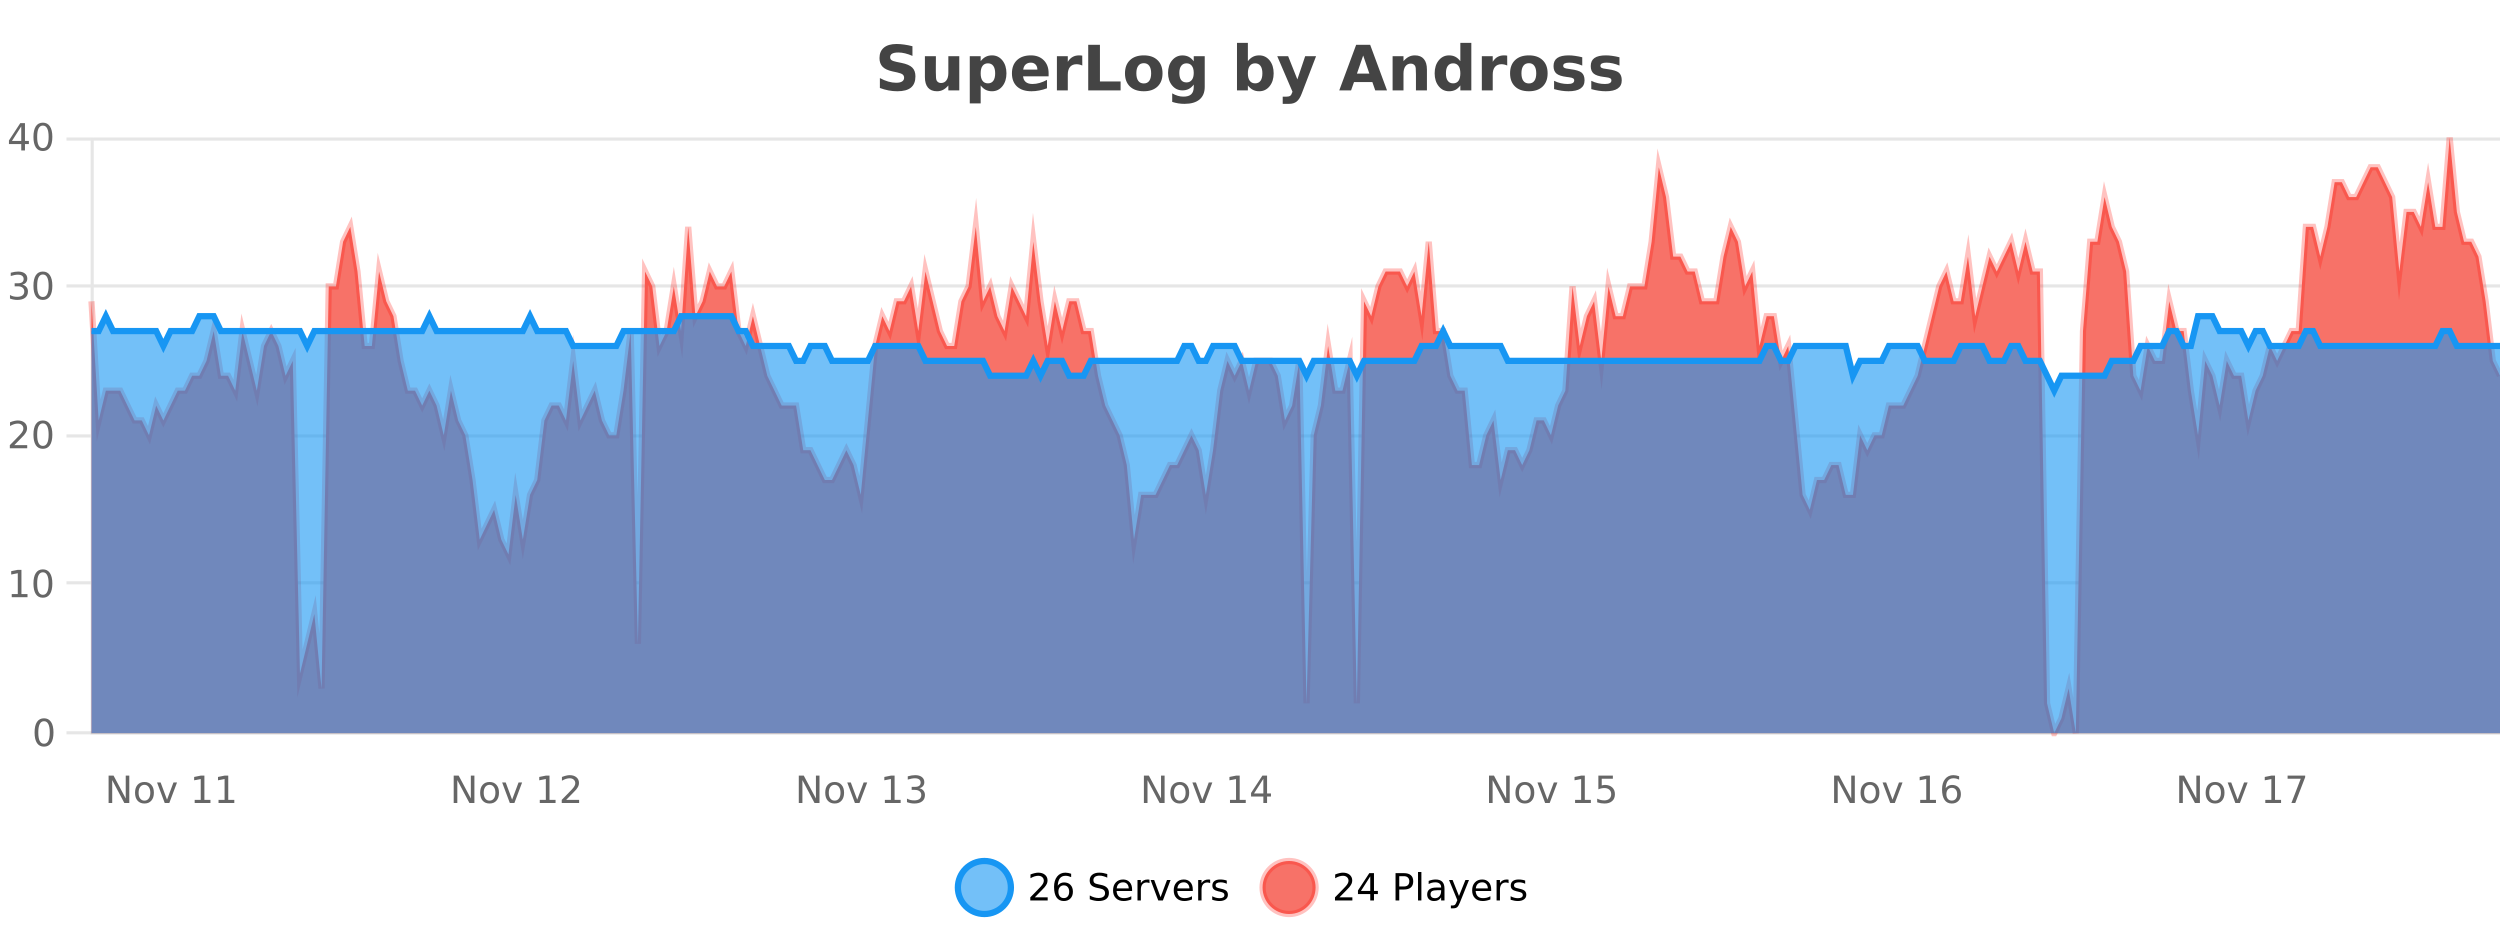 <?xml version="1.0" encoding="UTF-8"?>
<svg xmlns="http://www.w3.org/2000/svg" xmlns:xlink="http://www.w3.org/1999/xlink" width="800pt" height="300pt" viewBox="0 0 800 300" version="1.1">
<defs>
<clipPath id="clip1">
  <path d="M 278 263 L 352 263 L 352 300 L 278 300 Z M 278 263 "/>
</clipPath>
<clipPath id="clip2">
  <path d="M 375 263 L 450 263 L 450 300 L 375 300 Z M 375 263 "/>
</clipPath>
<clipPath id="clip3">
  <path d="M 29.27 44 L 800 44 L 800 234.602 L 29.27 234.602 Z M 29.27 44 "/>
</clipPath>
<clipPath id="clip4">
  <path d="M 28.27 43 L 800 43 L 800 235.602 L 28.27 235.602 Z M 28.27 43 "/>
</clipPath>
<clipPath id="clip5">
  <path d="M 29.27 101 L 800 101 L 800 234.602 L 29.27 234.602 Z M 29.27 101 "/>
</clipPath>
<clipPath id="clip6">
  <path d="M 28.27 72 L 800 72 L 800 154 L 28.27 154 Z M 28.27 72 "/>
</clipPath>
</defs>
<g id="surface2657571">
<rect x="0" y="0" width="800" height="300" style="fill:rgb(100%,100%,100%);fill-opacity:1;stroke:none;"/>
<path style="fill:none;stroke-width:1;stroke-linecap:butt;stroke-linejoin:miter;stroke:rgb(0%,0%,0%);stroke-opacity:0.098;stroke-miterlimit:10;" d="M 30 234.5 L 800 234.5 "/>
<path style="fill:none;stroke-width:1;stroke-linecap:butt;stroke-linejoin:miter;stroke:rgb(0%,0%,0%);stroke-opacity:0.098;stroke-miterlimit:10;" d="M 21.27 234.5 L 29 234.5 "/>
<path style="fill:none;stroke-width:1;stroke-linecap:butt;stroke-linejoin:miter;stroke:rgb(0%,0%,0%);stroke-opacity:0.098;stroke-miterlimit:10;" d="M 30 186.5 L 800 186.5 "/>
<path style="fill:none;stroke-width:1;stroke-linecap:butt;stroke-linejoin:miter;stroke:rgb(0%,0%,0%);stroke-opacity:0.098;stroke-miterlimit:10;" d="M 21.27 186.5 L 29 186.5 "/>
<path style="fill:none;stroke-width:1;stroke-linecap:butt;stroke-linejoin:miter;stroke:rgb(0%,0%,0%);stroke-opacity:0.098;stroke-miterlimit:10;" d="M 30 139.5 L 800 139.5 "/>
<path style="fill:none;stroke-width:1;stroke-linecap:butt;stroke-linejoin:miter;stroke:rgb(0%,0%,0%);stroke-opacity:0.098;stroke-miterlimit:10;" d="M 21.27 139.5 L 29 139.5 "/>
<path style="fill:none;stroke-width:1;stroke-linecap:butt;stroke-linejoin:miter;stroke:rgb(0%,0%,0%);stroke-opacity:0.098;stroke-miterlimit:10;" d="M 30 91.5 L 800 91.5 "/>
<path style="fill:none;stroke-width:1;stroke-linecap:butt;stroke-linejoin:miter;stroke:rgb(0%,0%,0%);stroke-opacity:0.098;stroke-miterlimit:10;" d="M 21.27 91.5 L 29 91.5 "/>
<path style="fill:none;stroke-width:1;stroke-linecap:butt;stroke-linejoin:miter;stroke:rgb(0%,0%,0%);stroke-opacity:0.098;stroke-miterlimit:10;" d="M 30 44.5 L 800 44.5 "/>
<path style="fill:none;stroke-width:1;stroke-linecap:butt;stroke-linejoin:miter;stroke:rgb(0%,0%,0%);stroke-opacity:0.098;stroke-miterlimit:10;" d="M 21.27 44.5 L 29 44.5 "/>
<path style=" stroke:none;fill-rule:nonzero;fill:rgb(9.02%,58.824%,95.294%);fill-opacity:0.6;" d="M 323.488 284 C 323.488 288.688 319.688 292.484 315.004 292.484 C 310.316 292.484 306.52 288.688 306.52 284 C 306.52 279.312 310.316 275.516 315.004 275.516 C 319.688 275.516 323.488 279.312 323.488 284 Z M 323.488 284 "/>
<g clip-path="url(#clip1)" clip-rule="nonzero">
<path style="fill:none;stroke-width:2;stroke-linecap:butt;stroke-linejoin:miter;stroke:rgb(9.02%,58.824%,95.294%);stroke-opacity:1;stroke-miterlimit:10;" d="M 323.488 284 C 323.488 288.688 319.688 292.484 315.004 292.484 C 310.316 292.484 306.52 288.688 306.52 284 C 306.52 279.312 310.316 275.516 315.004 275.516 C 319.688 275.516 323.488 279.312 323.488 284 Z M 323.488 284 "/>
</g>
<path style=" stroke:none;fill-rule:nonzero;fill:rgb(0%,0%,0%);fill-opacity:1;" d="M 331.117 287.156 L 335.258 287.156 L 335.258 288.156 L 329.695 288.156 L 329.695 287.156 C 330.141 286.699 330.75 286.078 331.523 285.297 C 332.305 284.508 332.793 283.996 332.992 283.766 C 333.375 283.352 333.641 282.996 333.789 282.703 C 333.945 282.402 334.023 282.109 334.023 281.828 C 334.023 281.359 333.855 280.98 333.523 280.688 C 333.199 280.398 332.777 280.25 332.258 280.25 C 331.883 280.25 331.484 280.312 331.07 280.438 C 330.664 280.562 330.227 280.762 329.758 281.031 L 329.758 279.828 C 330.234 279.641 330.68 279.5 331.086 279.406 C 331.5 279.305 331.883 279.25 332.227 279.25 C 333.133 279.25 333.855 279.48 334.398 279.938 C 334.938 280.387 335.211 280.992 335.211 281.75 C 335.211 282.105 335.141 282.445 335.008 282.766 C 334.871 283.09 334.625 283.469 334.273 283.906 C 334.168 284.023 333.855 284.352 333.336 284.891 C 332.812 285.434 332.074 286.188 331.117 287.156 Z M 340.422 283.312 C 339.891 283.312 339.469 283.496 339.156 283.859 C 338.844 284.227 338.688 284.719 338.688 285.344 C 338.688 285.98 338.844 286.48 339.156 286.844 C 339.469 287.211 339.891 287.391 340.422 287.391 C 340.953 287.391 341.367 287.211 341.672 286.844 C 341.984 286.48 342.141 285.98 342.141 285.344 C 342.141 284.719 341.984 284.227 341.672 283.859 C 341.367 283.496 340.953 283.312 340.422 283.312 Z M 342.766 279.594 L 342.766 280.672 C 342.461 280.539 342.16 280.434 341.859 280.359 C 341.555 280.289 341.258 280.25 340.969 280.25 C 340.188 280.25 339.586 280.516 339.172 281.047 C 338.766 281.57 338.531 282.359 338.469 283.422 C 338.695 283.09 338.984 282.836 339.328 282.656 C 339.68 282.469 340.066 282.375 340.484 282.375 C 341.359 282.375 342.051 282.641 342.562 283.172 C 343.07 283.703 343.328 284.43 343.328 285.344 C 343.328 286.25 343.062 286.977 342.531 287.516 C 342 288.059 341.297 288.328 340.422 288.328 C 339.398 288.328 338.625 287.945 338.094 287.172 C 337.562 286.391 337.297 285.266 337.297 283.797 C 337.297 282.414 337.625 281.309 338.281 280.484 C 338.938 279.664 339.816 279.25 340.922 279.25 C 341.211 279.25 341.508 279.281 341.812 279.344 C 342.113 279.398 342.43 279.48 342.766 279.594 Z M 354.324 279.688 L 354.324 280.844 C 353.875 280.637 353.449 280.48 353.043 280.375 C 352.645 280.262 352.266 280.203 351.902 280.203 C 351.254 280.203 350.754 280.328 350.402 280.578 C 350.059 280.828 349.887 281.188 349.887 281.656 C 349.887 282.043 350 282.336 350.23 282.531 C 350.457 282.73 350.902 282.887 351.559 283 L 352.262 283.156 C 353.145 283.324 353.797 283.621 354.215 284.047 C 354.641 284.465 354.855 285.027 354.855 285.734 C 354.855 286.59 354.566 287.234 353.996 287.672 C 353.434 288.109 352.598 288.328 351.496 288.328 C 351.09 288.328 350.652 288.281 350.184 288.188 C 349.715 288.094 349.23 287.953 348.73 287.766 L 348.73 286.547 C 349.207 286.82 349.676 287.023 350.137 287.156 C 350.605 287.293 351.059 287.359 351.496 287.359 C 352.172 287.359 352.691 287.23 353.059 286.969 C 353.434 286.699 353.621 286.32 353.621 285.828 C 353.621 285.402 353.484 285.07 353.215 284.828 C 352.953 284.578 352.52 284.398 351.918 284.281 L 351.199 284.141 C 350.312 283.965 349.672 283.688 349.277 283.312 C 348.891 282.938 348.699 282.418 348.699 281.75 C 348.699 280.969 348.969 280.359 349.512 279.922 C 350.051 279.477 350.801 279.25 351.762 279.25 C 352.176 279.25 352.594 279.289 353.012 279.359 C 353.438 279.434 353.875 279.543 354.324 279.688 Z M 362.27 284.609 L 362.27 285.125 L 357.301 285.125 C 357.352 285.875 357.574 286.445 357.973 286.828 C 358.379 287.215 358.934 287.406 359.645 287.406 C 360.059 287.406 360.461 287.359 360.848 287.266 C 361.242 287.164 361.633 287.008 362.02 286.797 L 362.02 287.828 C 361.621 287.984 361.223 288.105 360.816 288.188 C 360.41 288.281 359.996 288.328 359.582 288.328 C 358.539 288.328 357.711 288.027 357.098 287.422 C 356.48 286.809 356.176 285.98 356.176 284.938 C 356.176 283.867 356.465 283.016 357.051 282.391 C 357.633 281.758 358.414 281.438 359.395 281.438 C 360.277 281.438 360.977 281.727 361.488 282.297 C 362.008 282.859 362.27 283.633 362.27 284.609 Z M 361.191 284.281 C 361.18 283.699 361.012 283.23 360.691 282.875 C 360.367 282.523 359.941 282.344 359.41 282.344 C 358.805 282.344 358.32 282.516 357.957 282.859 C 357.602 283.203 357.398 283.684 357.348 284.297 Z M 367.84 282.594 C 367.715 282.531 367.578 282.484 367.434 282.453 C 367.297 282.414 367.141 282.391 366.965 282.391 C 366.359 282.391 365.891 282.59 365.559 282.984 C 365.234 283.383 365.074 283.953 365.074 284.703 L 365.074 288.156 L 363.996 288.156 L 363.996 281.594 L 365.074 281.594 L 365.074 282.609 C 365.301 282.215 365.598 281.922 365.965 281.734 C 366.328 281.539 366.77 281.438 367.293 281.438 C 367.363 281.438 367.441 281.445 367.527 281.453 C 367.621 281.465 367.719 281.48 367.824 281.5 Z M 368.195 281.594 L 369.336 281.594 L 371.383 287.094 L 373.445 281.594 L 374.586 281.594 L 372.117 288.156 L 370.648 288.156 Z M 381.688 284.609 L 381.688 285.125 L 376.719 285.125 C 376.77 285.875 376.992 286.445 377.391 286.828 C 377.797 287.215 378.352 287.406 379.062 287.406 C 379.477 287.406 379.879 287.359 380.266 287.266 C 380.66 287.164 381.051 287.008 381.438 286.797 L 381.438 287.828 C 381.039 287.984 380.641 288.105 380.234 288.188 C 379.828 288.281 379.414 288.328 379 288.328 C 377.957 288.328 377.129 288.027 376.516 287.422 C 375.898 286.809 375.594 285.98 375.594 284.938 C 375.594 283.867 375.883 283.016 376.469 282.391 C 377.051 281.758 377.832 281.438 378.812 281.438 C 379.695 281.438 380.395 281.727 380.906 282.297 C 381.426 282.859 381.688 283.633 381.688 284.609 Z M 380.609 284.281 C 380.598 283.699 380.43 283.23 380.109 282.875 C 379.785 282.523 379.359 282.344 378.828 282.344 C 378.223 282.344 377.738 282.516 377.375 282.859 C 377.02 283.203 376.816 283.684 376.766 284.297 Z M 387.258 282.594 C 387.133 282.531 386.996 282.484 386.852 282.453 C 386.715 282.414 386.559 282.391 386.383 282.391 C 385.777 282.391 385.309 282.59 384.977 282.984 C 384.652 283.383 384.492 283.953 384.492 284.703 L 384.492 288.156 L 383.414 288.156 L 383.414 281.594 L 384.492 281.594 L 384.492 282.609 C 384.719 282.215 385.016 281.922 385.383 281.734 C 385.746 281.539 386.188 281.438 386.711 281.438 C 386.781 281.438 386.859 281.445 386.945 281.453 C 387.039 281.465 387.137 281.48 387.242 281.5 Z M 392.566 281.781 L 392.566 282.812 C 392.262 282.656 391.945 282.543 391.613 282.469 C 391.289 282.387 390.949 282.344 390.598 282.344 C 390.066 282.344 389.664 282.43 389.395 282.594 C 389.121 282.75 388.988 282.996 388.988 283.328 C 388.988 283.578 389.082 283.777 389.27 283.922 C 389.465 284.059 389.855 284.188 390.441 284.312 L 390.801 284.406 C 391.57 284.562 392.117 284.793 392.441 285.094 C 392.762 285.398 392.926 285.812 392.926 286.344 C 392.926 286.961 392.68 287.445 392.191 287.797 C 391.711 288.152 391.051 288.328 390.207 288.328 C 389.852 288.328 389.48 288.289 389.098 288.219 C 388.723 288.156 388.324 288.059 387.91 287.922 L 387.91 286.797 C 388.305 287.008 388.695 287.164 389.082 287.266 C 389.465 287.371 389.852 287.422 390.238 287.422 C 390.738 287.422 391.121 287.34 391.395 287.172 C 391.676 286.996 391.816 286.746 391.816 286.422 C 391.816 286.133 391.715 285.906 391.52 285.75 C 391.32 285.594 390.887 285.445 390.223 285.297 L 389.848 285.219 C 389.18 285.074 388.695 284.855 388.395 284.562 C 388.102 284.273 387.957 283.875 387.957 283.375 C 387.957 282.75 388.176 282.273 388.613 281.938 C 389.051 281.605 389.668 281.438 390.473 281.438 C 390.867 281.438 391.242 281.469 391.598 281.531 C 391.949 281.586 392.273 281.668 392.566 281.781 Z M 325.004 277.016 "/>
<path style=" stroke:none;fill-rule:nonzero;fill:rgb(96.863%,44.706%,40.784%);fill-opacity:1;" d="M 420.988 284 C 420.988 288.688 417.191 292.484 412.504 292.484 C 407.82 292.484 404.02 288.688 404.02 284 C 404.02 279.312 407.82 275.516 412.504 275.516 C 417.191 275.516 420.988 279.312 420.988 284 Z M 420.988 284 "/>
<g clip-path="url(#clip2)" clip-rule="nonzero">
<path style="fill:none;stroke-width:2;stroke-linecap:butt;stroke-linejoin:miter;stroke:rgb(100%,4.706%,0%);stroke-opacity:0.247;stroke-miterlimit:10;" d="M 420.988 284 C 420.988 288.688 417.191 292.484 412.504 292.484 C 407.82 292.484 404.02 288.688 404.02 284 C 404.02 279.312 407.82 275.516 412.504 275.516 C 417.191 275.516 420.988 279.312 420.988 284 Z M 420.988 284 "/>
</g>
<path style=" stroke:none;fill-rule:nonzero;fill:rgb(0%,0%,0%);fill-opacity:1;" d="M 428.617 287.156 L 432.758 287.156 L 432.758 288.156 L 427.195 288.156 L 427.195 287.156 C 427.641 286.699 428.25 286.078 429.023 285.297 C 429.805 284.508 430.293 283.996 430.492 283.766 C 430.875 283.352 431.141 282.996 431.289 282.703 C 431.445 282.402 431.523 282.109 431.523 281.828 C 431.523 281.359 431.355 280.98 431.023 280.688 C 430.699 280.398 430.277 280.25 429.758 280.25 C 429.383 280.25 428.984 280.312 428.57 280.438 C 428.164 280.562 427.727 280.762 427.258 281.031 L 427.258 279.828 C 427.734 279.641 428.18 279.5 428.586 279.406 C 429 279.305 429.383 279.25 429.727 279.25 C 430.633 279.25 431.355 279.48 431.898 279.938 C 432.438 280.387 432.711 280.992 432.711 281.75 C 432.711 282.105 432.641 282.445 432.508 282.766 C 432.371 283.09 432.125 283.469 431.773 283.906 C 431.668 284.023 431.355 284.352 430.836 284.891 C 430.312 285.434 429.574 286.188 428.617 287.156 Z M 438.484 280.438 L 435.5 285.109 L 438.484 285.109 Z M 438.172 279.406 L 439.672 279.406 L 439.672 285.109 L 440.922 285.109 L 440.922 286.094 L 439.672 286.094 L 439.672 288.156 L 438.484 288.156 L 438.484 286.094 L 434.547 286.094 L 434.547 284.953 Z M 447.762 280.375 L 447.762 283.672 L 449.246 283.672 C 449.797 283.672 450.223 283.531 450.527 283.25 C 450.828 282.961 450.98 282.547 450.98 282.016 C 450.98 281.496 450.828 281.094 450.527 280.812 C 450.223 280.523 449.797 280.375 449.246 280.375 Z M 446.574 279.406 L 449.246 279.406 C 450.234 279.406 450.98 279.633 451.48 280.078 C 451.98 280.516 452.23 281.164 452.23 282.016 C 452.23 282.883 451.98 283.539 451.48 283.984 C 450.98 284.422 450.234 284.641 449.246 284.641 L 447.762 284.641 L 447.762 288.156 L 446.574 288.156 Z M 453.766 279.031 L 454.844 279.031 L 454.844 288.156 L 453.766 288.156 Z M 460.082 284.859 C 459.215 284.859 458.613 284.961 458.27 285.156 C 457.934 285.355 457.77 285.695 457.77 286.172 C 457.77 286.559 457.895 286.867 458.145 287.094 C 458.402 287.312 458.746 287.422 459.176 287.422 C 459.777 287.422 460.258 287.215 460.613 286.797 C 460.977 286.371 461.16 285.805 461.16 285.094 L 461.16 284.859 Z M 462.238 284.406 L 462.238 288.156 L 461.16 288.156 L 461.16 287.156 C 460.91 287.555 460.602 287.852 460.238 288.047 C 459.871 288.234 459.426 288.328 458.895 288.328 C 458.215 288.328 457.68 288.141 457.285 287.766 C 456.887 287.383 456.691 286.875 456.691 286.25 C 456.691 285.512 456.934 284.953 457.426 284.578 C 457.926 284.203 458.664 284.016 459.645 284.016 L 461.16 284.016 L 461.16 283.906 C 461.16 283.406 460.992 283.023 460.66 282.75 C 460.336 282.48 459.883 282.344 459.301 282.344 C 458.926 282.344 458.555 282.391 458.191 282.484 C 457.836 282.578 457.496 282.715 457.176 282.891 L 457.176 281.891 C 457.57 281.734 457.949 281.621 458.316 281.547 C 458.691 281.477 459.055 281.438 459.41 281.438 C 460.355 281.438 461.066 281.684 461.535 282.172 C 462.004 282.664 462.238 283.406 462.238 284.406 Z M 467.188 288.766 C 466.883 289.547 466.586 290.055 466.297 290.297 C 466.004 290.535 465.617 290.656 465.141 290.656 L 464.281 290.656 L 464.281 289.75 L 464.906 289.75 C 465.207 289.75 465.438 289.676 465.594 289.531 C 465.758 289.395 465.941 289.066 466.141 288.547 L 466.344 288.047 L 463.688 281.594 L 464.828 281.594 L 466.875 286.719 L 468.938 281.594 L 470.078 281.594 Z M 477.18 284.609 L 477.18 285.125 L 472.211 285.125 C 472.262 285.875 472.484 286.445 472.883 286.828 C 473.289 287.215 473.844 287.406 474.555 287.406 C 474.969 287.406 475.371 287.359 475.758 287.266 C 476.152 287.164 476.543 287.008 476.93 286.797 L 476.93 287.828 C 476.531 287.984 476.133 288.105 475.727 288.188 C 475.32 288.281 474.906 288.328 474.492 288.328 C 473.449 288.328 472.621 288.027 472.008 287.422 C 471.391 286.809 471.086 285.98 471.086 284.938 C 471.086 283.867 471.375 283.016 471.961 282.391 C 472.543 281.758 473.324 281.438 474.305 281.438 C 475.188 281.438 475.887 281.727 476.398 282.297 C 476.918 282.859 477.18 283.633 477.18 284.609 Z M 476.102 284.281 C 476.09 283.699 475.922 283.23 475.602 282.875 C 475.277 282.523 474.852 282.344 474.32 282.344 C 473.715 282.344 473.23 282.516 472.867 282.859 C 472.512 283.203 472.309 283.684 472.258 284.297 Z M 482.75 282.594 C 482.625 282.531 482.488 282.484 482.344 282.453 C 482.207 282.414 482.051 282.391 481.875 282.391 C 481.27 282.391 480.801 282.59 480.469 282.984 C 480.145 283.383 479.984 283.953 479.984 284.703 L 479.984 288.156 L 478.906 288.156 L 478.906 281.594 L 479.984 281.594 L 479.984 282.609 C 480.211 282.215 480.508 281.922 480.875 281.734 C 481.238 281.539 481.68 281.438 482.203 281.438 C 482.273 281.438 482.352 281.445 482.438 281.453 C 482.531 281.465 482.629 281.48 482.734 281.5 Z M 488.055 281.781 L 488.055 282.812 C 487.75 282.656 487.434 282.543 487.102 282.469 C 486.777 282.387 486.438 282.344 486.086 282.344 C 485.555 282.344 485.152 282.43 484.883 282.594 C 484.609 282.75 484.477 282.996 484.477 283.328 C 484.477 283.578 484.57 283.777 484.758 283.922 C 484.953 284.059 485.344 284.188 485.93 284.312 L 486.289 284.406 C 487.059 284.562 487.605 284.793 487.93 285.094 C 488.25 285.398 488.414 285.812 488.414 286.344 C 488.414 286.961 488.168 287.445 487.68 287.797 C 487.199 288.152 486.539 288.328 485.695 288.328 C 485.34 288.328 484.969 288.289 484.586 288.219 C 484.211 288.156 483.812 288.059 483.398 287.922 L 483.398 286.797 C 483.793 287.008 484.184 287.164 484.57 287.266 C 484.953 287.371 485.34 287.422 485.727 287.422 C 486.227 287.422 486.609 287.34 486.883 287.172 C 487.164 286.996 487.305 286.746 487.305 286.422 C 487.305 286.133 487.203 285.906 487.008 285.75 C 486.809 285.594 486.375 285.445 485.711 285.297 L 485.336 285.219 C 484.668 285.074 484.184 284.855 483.883 284.562 C 483.59 284.273 483.445 283.875 483.445 283.375 C 483.445 282.75 483.664 282.273 484.102 281.938 C 484.539 281.605 485.156 281.438 485.961 281.438 C 486.355 281.438 486.73 281.469 487.086 281.531 C 487.438 281.586 487.762 281.668 488.055 281.781 Z M 422.504 277.016 "/>
<path style=" stroke:none;fill-rule:nonzero;fill:rgb(26.667%,26.667%,26.667%);fill-opacity:1;" d="M 291.984 14.797 L 291.984 17.891 C 291.18 17.527 290.398 17.258 289.641 17.078 C 288.879 16.891 288.16 16.797 287.484 16.797 C 286.586 16.797 285.922 16.922 285.484 17.172 C 285.055 17.422 284.844 17.809 284.844 18.328 C 284.844 18.715 284.988 19.016 285.281 19.234 C 285.57 19.453 286.098 19.641 286.859 19.797 L 288.453 20.125 C 290.078 20.449 291.227 20.945 291.906 21.609 C 292.594 22.277 292.938 23.219 292.938 24.438 C 292.938 26.043 292.457 27.242 291.5 28.031 C 290.551 28.812 289.098 29.203 287.141 29.203 C 286.211 29.203 285.281 29.113 284.344 28.938 C 283.414 28.762 282.488 28.5 281.562 28.156 L 281.562 24.984 C 282.488 25.484 283.383 25.859 284.25 26.109 C 285.125 26.359 285.969 26.484 286.781 26.484 C 287.602 26.484 288.227 26.352 288.656 26.078 C 289.094 25.797 289.312 25.402 289.312 24.891 C 289.312 24.445 289.16 24.094 288.859 23.844 C 288.566 23.594 287.977 23.371 287.094 23.172 L 285.641 22.859 C 284.18 22.547 283.113 22.055 282.438 21.375 C 281.77 20.688 281.438 19.762 281.438 18.594 C 281.438 17.148 281.906 16.031 282.844 15.25 C 283.781 14.469 285.129 14.078 286.891 14.078 C 287.691 14.078 288.516 14.141 289.359 14.266 C 290.203 14.383 291.078 14.559 291.984 14.797 Z M 295.969 24.656 L 295.969 17.984 L 299.484 17.984 L 299.484 19.078 C 299.484 19.672 299.477 20.418 299.469 21.312 C 299.469 22.211 299.469 22.805 299.469 23.094 C 299.469 23.98 299.488 24.617 299.531 25 C 299.582 25.387 299.66 25.668 299.766 25.844 C 299.91 26.074 300.098 26.25 300.328 26.375 C 300.555 26.5 300.82 26.562 301.125 26.562 C 301.852 26.562 302.426 26.281 302.844 25.719 C 303.258 25.156 303.469 24.383 303.469 23.391 L 303.469 17.984 L 306.969 17.984 L 306.969 28.922 L 303.469 28.922 L 303.469 27.344 C 302.938 27.98 302.375 28.449 301.781 28.75 C 301.195 29.051 300.551 29.203 299.844 29.203 C 298.582 29.203 297.617 28.82 296.953 28.047 C 296.297 27.266 295.969 26.137 295.969 24.656 Z M 313.812 27.344 L 313.812 33.078 L 310.328 33.078 L 310.328 17.984 L 313.812 17.984 L 313.812 19.578 C 314.301 18.945 314.836 18.477 315.422 18.172 C 316.004 17.871 316.676 17.719 317.438 17.719 C 318.789 17.719 319.898 18.258 320.766 19.328 C 321.629 20.402 322.062 21.781 322.062 23.469 C 322.062 25.148 321.629 26.523 320.766 27.594 C 319.898 28.668 318.789 29.203 317.438 29.203 C 316.676 29.203 316.004 29.051 315.422 28.75 C 314.836 28.449 314.301 27.98 313.812 27.344 Z M 316.141 20.266 C 315.391 20.266 314.812 20.543 314.406 21.094 C 314.008 21.637 313.812 22.43 313.812 23.469 C 313.812 24.5 314.008 25.293 314.406 25.844 C 314.812 26.398 315.391 26.672 316.141 26.672 C 316.891 26.672 317.461 26.402 317.859 25.859 C 318.254 25.309 318.453 24.512 318.453 23.469 C 318.453 22.43 318.254 21.637 317.859 21.094 C 317.461 20.543 316.891 20.266 316.141 20.266 Z M 335.555 23.422 L 335.555 24.422 L 327.383 24.422 C 327.465 25.246 327.762 25.859 328.273 26.266 C 328.781 26.672 329.492 26.875 330.398 26.875 C 331.137 26.875 331.891 26.766 332.664 26.547 C 333.434 26.328 334.227 26 335.039 25.562 L 335.039 28.25 C 334.215 28.562 333.387 28.797 332.555 28.953 C 331.73 29.117 330.906 29.203 330.086 29.203 C 328.105 29.203 326.562 28.703 325.461 27.703 C 324.367 26.695 323.82 25.281 323.82 23.469 C 323.82 21.68 324.355 20.273 325.43 19.25 C 326.512 18.23 327.996 17.719 329.883 17.719 C 331.602 17.719 332.977 18.242 334.008 19.281 C 335.039 20.312 335.555 21.695 335.555 23.422 Z M 331.961 22.266 C 331.961 21.602 331.766 21.062 331.383 20.656 C 330.996 20.25 330.492 20.047 329.867 20.047 C 329.188 20.047 328.637 20.242 328.211 20.625 C 327.793 21 327.531 21.547 327.43 22.266 Z M 346.336 20.969 C 346.023 20.824 345.715 20.719 345.414 20.656 C 345.109 20.586 344.809 20.547 344.508 20.547 C 343.602 20.547 342.902 20.836 342.414 21.406 C 341.934 21.98 341.695 22.805 341.695 23.875 L 341.695 28.922 L 338.211 28.922 L 338.211 17.984 L 341.695 17.984 L 341.695 19.781 C 342.141 19.062 342.656 18.543 343.242 18.219 C 343.824 17.887 344.523 17.719 345.336 17.719 C 345.461 17.719 345.59 17.727 345.727 17.734 C 345.859 17.746 346.059 17.766 346.32 17.797 Z M 348.23 14.344 L 351.98 14.344 L 351.98 26.078 L 358.59 26.078 L 358.59 28.922 L 348.23 28.922 Z M 366.023 20.219 C 365.242 20.219 364.648 20.5 364.242 21.062 C 363.836 21.617 363.633 22.418 363.633 23.469 C 363.633 24.512 363.836 25.312 364.242 25.875 C 364.648 26.43 365.242 26.703 366.023 26.703 C 366.781 26.703 367.359 26.43 367.758 25.875 C 368.164 25.312 368.367 24.512 368.367 23.469 C 368.367 22.418 368.164 21.617 367.758 21.062 C 367.359 20.5 366.781 20.219 366.023 20.219 Z M 366.023 17.719 C 367.898 17.719 369.359 18.23 370.414 19.25 C 371.477 20.262 372.008 21.668 372.008 23.469 C 372.008 25.262 371.477 26.668 370.414 27.688 C 369.359 28.699 367.898 29.203 366.023 29.203 C 364.125 29.203 362.648 28.699 361.586 27.688 C 360.523 26.668 359.992 25.262 359.992 23.469 C 359.992 21.668 360.523 20.262 361.586 19.25 C 362.648 18.23 364.125 17.719 366.023 17.719 Z M 381.996 27.062 C 381.516 27.699 380.984 28.168 380.402 28.469 C 379.816 28.773 379.145 28.922 378.387 28.922 C 377.051 28.922 375.949 28.398 375.074 27.344 C 374.207 26.293 373.777 24.953 373.777 23.328 C 373.777 21.695 374.207 20.355 375.074 19.312 C 375.949 18.262 377.051 17.734 378.387 17.734 C 379.145 17.734 379.816 17.887 380.402 18.188 C 380.984 18.492 381.516 18.965 381.996 19.609 L 381.996 17.984 L 385.512 17.984 L 385.512 27.812 C 385.512 29.57 384.953 30.914 383.84 31.844 C 382.734 32.77 381.125 33.234 379.012 33.234 C 378.332 33.234 377.672 33.18 377.027 33.078 C 376.391 32.973 375.75 32.816 375.105 32.609 L 375.105 29.875 C 375.719 30.227 376.316 30.488 376.902 30.656 C 377.484 30.832 378.074 30.922 378.668 30.922 C 379.812 30.922 380.652 30.672 381.184 30.172 C 381.723 29.672 381.996 28.887 381.996 27.812 Z M 379.684 20.266 C 378.965 20.266 378.402 20.531 377.996 21.062 C 377.59 21.594 377.387 22.352 377.387 23.328 C 377.387 24.328 377.578 25.09 377.965 25.609 C 378.359 26.121 378.934 26.375 379.684 26.375 C 380.41 26.375 380.98 26.109 381.387 25.578 C 381.793 25.047 381.996 24.297 381.996 23.328 C 381.996 22.352 381.793 21.594 381.387 21.062 C 380.98 20.531 380.41 20.266 379.684 20.266 Z M 401.648 26.672 C 402.398 26.672 402.969 26.402 403.367 25.859 C 403.762 25.309 403.961 24.512 403.961 23.469 C 403.961 22.43 403.762 21.637 403.367 21.094 C 402.969 20.543 402.398 20.266 401.648 20.266 C 400.898 20.266 400.32 20.543 399.914 21.094 C 399.516 21.637 399.32 22.43 399.32 23.469 C 399.32 24.5 399.516 25.293 399.914 25.844 C 400.32 26.398 400.898 26.672 401.648 26.672 Z M 399.32 19.578 C 399.809 18.945 400.344 18.477 400.93 18.172 C 401.512 17.871 402.184 17.719 402.945 17.719 C 404.297 17.719 405.406 18.258 406.273 19.328 C 407.137 20.402 407.57 21.781 407.57 23.469 C 407.57 25.148 407.137 26.523 406.273 27.594 C 405.406 28.668 404.297 29.203 402.945 29.203 C 402.184 29.203 401.512 29.051 400.93 28.75 C 400.344 28.449 399.809 27.98 399.32 27.344 L 399.32 28.922 L 395.836 28.922 L 395.836 13.719 L 399.32 13.719 Z M 408.719 17.984 L 412.203 17.984 L 415.156 25.406 L 417.656 17.984 L 421.141 17.984 L 416.547 29.953 C 416.086 31.172 415.547 32.02 414.922 32.5 C 414.305 32.988 413.5 33.234 412.5 33.234 L 410.469 33.234 L 410.469 30.938 L 411.562 30.938 C 412.156 30.938 412.586 30.844 412.859 30.656 C 413.129 30.469 413.336 30.129 413.484 29.641 L 413.594 29.344 Z M 439.156 26.266 L 433.281 26.266 L 432.344 28.922 L 428.562 28.922 L 433.969 14.344 L 438.453 14.344 L 443.844 28.922 L 440.078 28.922 Z M 434.219 23.562 L 438.203 23.562 L 436.219 17.766 Z M 456.617 22.266 L 456.617 28.922 L 453.102 28.922 L 453.102 23.828 C 453.102 22.883 453.078 22.23 453.039 21.875 C 452.996 21.512 452.922 21.246 452.82 21.078 C 452.684 20.852 452.496 20.672 452.258 20.547 C 452.027 20.422 451.762 20.359 451.461 20.359 C 450.73 20.359 450.156 20.641 449.742 21.203 C 449.324 21.766 449.117 22.547 449.117 23.547 L 449.117 28.922 L 445.633 28.922 L 445.633 17.984 L 449.117 17.984 L 449.117 19.578 C 449.648 18.945 450.211 18.477 450.805 18.172 C 451.398 17.871 452.047 17.719 452.758 17.719 C 454.027 17.719 454.984 18.109 455.633 18.891 C 456.289 19.664 456.617 20.789 456.617 22.266 Z M 467.309 19.578 L 467.309 13.719 L 470.824 13.719 L 470.824 28.922 L 467.309 28.922 L 467.309 27.344 C 466.828 27.992 466.297 28.465 465.715 28.766 C 465.129 29.055 464.457 29.203 463.699 29.203 C 462.355 29.203 461.25 28.668 460.387 27.594 C 459.52 26.523 459.09 25.148 459.09 23.469 C 459.09 21.781 459.52 20.402 460.387 19.328 C 461.25 18.258 462.355 17.719 463.699 17.719 C 464.457 17.719 465.129 17.871 465.715 18.172 C 466.297 18.477 466.828 18.945 467.309 19.578 Z M 464.996 26.672 C 465.746 26.672 466.316 26.402 466.715 25.859 C 467.109 25.309 467.309 24.512 467.309 23.469 C 467.309 22.43 467.109 21.637 466.715 21.094 C 466.316 20.543 465.746 20.266 464.996 20.266 C 464.254 20.266 463.688 20.543 463.293 21.094 C 462.895 21.637 462.699 22.43 462.699 23.469 C 462.699 24.512 462.895 25.309 463.293 25.859 C 463.688 26.402 464.254 26.672 464.996 26.672 Z M 482.312 20.969 C 482 20.824 481.691 20.719 481.391 20.656 C 481.086 20.586 480.785 20.547 480.484 20.547 C 479.578 20.547 478.879 20.836 478.391 21.406 C 477.91 21.98 477.672 22.805 477.672 23.875 L 477.672 28.922 L 474.188 28.922 L 474.188 17.984 L 477.672 17.984 L 477.672 19.781 C 478.117 19.062 478.633 18.543 479.219 18.219 C 479.801 17.887 480.5 17.719 481.312 17.719 C 481.438 17.719 481.566 17.727 481.703 17.734 C 481.836 17.746 482.035 17.766 482.297 17.797 Z M 489.254 20.219 C 488.473 20.219 487.879 20.5 487.473 21.062 C 487.066 21.617 486.863 22.418 486.863 23.469 C 486.863 24.512 487.066 25.312 487.473 25.875 C 487.879 26.43 488.473 26.703 489.254 26.703 C 490.012 26.703 490.59 26.43 490.988 25.875 C 491.395 25.312 491.598 24.512 491.598 23.469 C 491.598 22.418 491.395 21.617 490.988 21.062 C 490.59 20.5 490.012 20.219 489.254 20.219 Z M 489.254 17.719 C 491.129 17.719 492.59 18.23 493.645 19.25 C 494.707 20.262 495.238 21.668 495.238 23.469 C 495.238 25.262 494.707 26.668 493.645 27.688 C 492.59 28.699 491.129 29.203 489.254 29.203 C 487.355 29.203 485.879 28.699 484.816 27.688 C 483.754 26.668 483.223 25.262 483.223 23.469 C 483.223 21.668 483.754 20.262 484.816 19.25 C 485.879 18.23 487.355 17.719 489.254 17.719 Z M 506.32 18.328 L 506.32 20.984 C 505.578 20.672 504.859 20.438 504.164 20.281 C 503.465 20.125 502.805 20.047 502.18 20.047 C 501.523 20.047 501.031 20.133 500.711 20.297 C 500.387 20.465 500.227 20.719 500.227 21.062 C 500.227 21.344 500.344 21.559 500.586 21.703 C 500.836 21.852 501.273 21.961 501.898 22.031 L 502.523 22.125 C 504.312 22.355 505.516 22.73 506.133 23.25 C 506.746 23.773 507.055 24.59 507.055 25.703 C 507.055 26.871 506.621 27.746 505.758 28.328 C 504.902 28.914 503.625 29.203 501.93 29.203 C 501.199 29.203 500.449 29.145 499.68 29.031 C 498.906 28.918 498.117 28.746 497.305 28.516 L 497.305 25.859 C 498 26.203 498.715 26.461 499.445 26.625 C 500.172 26.793 500.918 26.875 501.68 26.875 C 502.367 26.875 502.883 26.781 503.227 26.594 C 503.57 26.406 503.742 26.125 503.742 25.75 C 503.742 25.438 503.621 25.211 503.383 25.062 C 503.141 24.906 502.668 24.789 501.961 24.703 L 501.352 24.625 C 499.789 24.43 498.695 24.07 498.07 23.547 C 497.445 23.016 497.133 22.215 497.133 21.141 C 497.133 19.984 497.527 19.125 498.32 18.562 C 499.121 18 500.34 17.719 501.977 17.719 C 502.621 17.719 503.297 17.773 504.008 17.875 C 504.715 17.969 505.484 18.121 506.32 18.328 Z M 518.227 18.328 L 518.227 20.984 C 517.484 20.672 516.766 20.438 516.07 20.281 C 515.371 20.125 514.711 20.047 514.086 20.047 C 513.43 20.047 512.938 20.133 512.617 20.297 C 512.293 20.465 512.133 20.719 512.133 21.062 C 512.133 21.344 512.25 21.559 512.492 21.703 C 512.742 21.852 513.18 21.961 513.805 22.031 L 514.43 22.125 C 516.219 22.355 517.422 22.73 518.039 23.25 C 518.652 23.773 518.961 24.59 518.961 25.703 C 518.961 26.871 518.527 27.746 517.664 28.328 C 516.809 28.914 515.531 29.203 513.836 29.203 C 513.105 29.203 512.355 29.145 511.586 29.031 C 510.812 28.918 510.023 28.746 509.211 28.516 L 509.211 25.859 C 509.906 26.203 510.621 26.461 511.352 26.625 C 512.078 26.793 512.824 26.875 513.586 26.875 C 514.273 26.875 514.789 26.781 515.133 26.594 C 515.477 26.406 515.648 26.125 515.648 25.75 C 515.648 25.438 515.527 25.211 515.289 25.062 C 515.047 24.906 514.574 24.789 513.867 24.703 L 513.258 24.625 C 511.695 24.43 510.602 24.07 509.977 23.547 C 509.352 23.016 509.039 22.215 509.039 21.141 C 509.039 19.984 509.434 19.125 510.227 18.562 C 511.027 18 512.246 17.719 513.883 17.719 C 514.527 17.719 515.203 17.773 515.914 17.875 C 516.621 17.969 517.391 18.121 518.227 18.328 Z M 280 10.359 "/>
<path style="fill:none;stroke-width:1;stroke-linecap:butt;stroke-linejoin:miter;stroke:rgb(0%,0%,0%);stroke-opacity:0.098;stroke-miterlimit:10;" d="M 29 234.5 L 801 234.5 "/>
<path style=" stroke:none;fill-rule:nonzero;fill:rgb(40%,40%,40%);fill-opacity:1;" d="M 34.75 248.203 L 36.344 248.203 L 40.234 255.516 L 40.234 248.203 L 41.375 248.203 L 41.375 256.953 L 39.781 256.953 L 35.906 249.641 L 35.906 256.953 L 34.75 256.953 Z M 46.227 251.141 C 45.652 251.141 45.195 251.371 44.852 251.828 C 44.516 252.277 44.352 252.891 44.352 253.672 C 44.352 254.465 44.516 255.086 44.852 255.531 C 45.184 255.98 45.641 256.203 46.227 256.203 C 46.797 256.203 47.25 255.98 47.586 255.531 C 47.93 255.074 48.102 254.453 48.102 253.672 C 48.102 252.902 47.93 252.289 47.586 251.828 C 47.25 251.371 46.797 251.141 46.227 251.141 Z M 46.227 250.234 C 47.164 250.234 47.898 250.543 48.43 251.156 C 48.969 251.762 49.242 252.602 49.242 253.672 C 49.242 254.746 48.969 255.59 48.43 256.203 C 47.898 256.82 47.164 257.125 46.227 257.125 C 45.289 257.125 44.547 256.82 44.008 256.203 C 43.477 255.59 43.211 254.746 43.211 253.672 C 43.211 252.602 43.477 251.762 44.008 251.156 C 44.547 250.543 45.289 250.234 46.227 250.234 Z M 50.258 250.391 L 51.398 250.391 L 53.445 255.891 L 55.508 250.391 L 56.648 250.391 L 54.18 256.953 L 52.711 256.953 Z M 62.297 255.953 L 64.234 255.953 L 64.234 249.281 L 62.125 249.703 L 62.125 248.625 L 64.219 248.203 L 65.406 248.203 L 65.406 255.953 L 67.344 255.953 L 67.344 256.953 L 62.297 256.953 Z M 69.93 255.953 L 71.867 255.953 L 71.867 249.281 L 69.758 249.703 L 69.758 248.625 L 71.852 248.203 L 73.039 248.203 L 73.039 255.953 L 74.977 255.953 L 74.977 256.953 L 69.93 256.953 Z M 33.578 245.816 "/>
<path style=" stroke:none;fill-rule:nonzero;fill:rgb(40%,40%,40%);fill-opacity:1;" d="M 145.184 248.203 L 146.777 248.203 L 150.668 255.516 L 150.668 248.203 L 151.809 248.203 L 151.809 256.953 L 150.215 256.953 L 146.34 249.641 L 146.34 256.953 L 145.184 256.953 Z M 156.66 251.141 C 156.086 251.141 155.629 251.371 155.285 251.828 C 154.949 252.277 154.785 252.891 154.785 253.672 C 154.785 254.465 154.949 255.086 155.285 255.531 C 155.617 255.98 156.074 256.203 156.66 256.203 C 157.23 256.203 157.684 255.98 158.02 255.531 C 158.363 255.074 158.535 254.453 158.535 253.672 C 158.535 252.902 158.363 252.289 158.02 251.828 C 157.684 251.371 157.23 251.141 156.66 251.141 Z M 156.66 250.234 C 157.598 250.234 158.332 250.543 158.863 251.156 C 159.402 251.762 159.676 252.602 159.676 253.672 C 159.676 254.746 159.402 255.59 158.863 256.203 C 158.332 256.82 157.598 257.125 156.66 257.125 C 155.723 257.125 154.98 256.82 154.441 256.203 C 153.91 255.59 153.645 254.746 153.645 253.672 C 153.645 252.602 153.91 251.762 154.441 251.156 C 154.98 250.543 155.723 250.234 156.66 250.234 Z M 160.688 250.391 L 161.828 250.391 L 163.875 255.891 L 165.938 250.391 L 167.078 250.391 L 164.609 256.953 L 163.141 256.953 Z M 172.73 255.953 L 174.668 255.953 L 174.668 249.281 L 172.559 249.703 L 172.559 248.625 L 174.652 248.203 L 175.84 248.203 L 175.84 255.953 L 177.777 255.953 L 177.777 256.953 L 172.73 256.953 Z M 181.18 255.953 L 185.32 255.953 L 185.32 256.953 L 179.758 256.953 L 179.758 255.953 C 180.203 255.496 180.812 254.875 181.586 254.094 C 182.367 253.305 182.855 252.793 183.055 252.562 C 183.438 252.148 183.703 251.793 183.852 251.5 C 184.008 251.199 184.086 250.906 184.086 250.625 C 184.086 250.156 183.918 249.777 183.586 249.484 C 183.262 249.195 182.84 249.047 182.32 249.047 C 181.945 249.047 181.547 249.109 181.133 249.234 C 180.727 249.359 180.289 249.559 179.82 249.828 L 179.82 248.625 C 180.297 248.438 180.742 248.297 181.148 248.203 C 181.562 248.102 181.945 248.047 182.289 248.047 C 183.195 248.047 183.918 248.277 184.461 248.734 C 185 249.184 185.273 249.789 185.273 250.547 C 185.273 250.902 185.203 251.242 185.07 251.562 C 184.934 251.887 184.688 252.266 184.336 252.703 C 184.23 252.82 183.918 253.148 183.398 253.688 C 182.875 254.23 182.137 254.984 181.18 255.953 Z M 144.012 245.816 "/>
<path style=" stroke:none;fill-rule:nonzero;fill:rgb(40%,40%,40%);fill-opacity:1;" d="M 255.613 248.203 L 257.207 248.203 L 261.098 255.516 L 261.098 248.203 L 262.238 248.203 L 262.238 256.953 L 260.645 256.953 L 256.77 249.641 L 256.77 256.953 L 255.613 256.953 Z M 267.09 251.141 C 266.516 251.141 266.059 251.371 265.715 251.828 C 265.379 252.277 265.215 252.891 265.215 253.672 C 265.215 254.465 265.379 255.086 265.715 255.531 C 266.047 255.98 266.504 256.203 267.09 256.203 C 267.66 256.203 268.113 255.98 268.449 255.531 C 268.793 255.074 268.965 254.453 268.965 253.672 C 268.965 252.902 268.793 252.289 268.449 251.828 C 268.113 251.371 267.66 251.141 267.09 251.141 Z M 267.09 250.234 C 268.027 250.234 268.762 250.543 269.293 251.156 C 269.832 251.762 270.105 252.602 270.105 253.672 C 270.105 254.746 269.832 255.59 269.293 256.203 C 268.762 256.82 268.027 257.125 267.09 257.125 C 266.152 257.125 265.41 256.82 264.871 256.203 C 264.34 255.59 264.074 254.746 264.074 253.672 C 264.074 252.602 264.34 251.762 264.871 251.156 C 265.41 250.543 266.152 250.234 267.09 250.234 Z M 271.117 250.391 L 272.258 250.391 L 274.305 255.891 L 276.367 250.391 L 277.508 250.391 L 275.039 256.953 L 273.57 256.953 Z M 283.16 255.953 L 285.098 255.953 L 285.098 249.281 L 282.988 249.703 L 282.988 248.625 L 285.082 248.203 L 286.27 248.203 L 286.27 255.953 L 288.207 255.953 L 288.207 256.953 L 283.16 256.953 Z M 294.188 252.234 C 294.75 252.359 295.188 252.617 295.5 253 C 295.82 253.375 295.984 253.844 295.984 254.406 C 295.984 255.273 295.688 255.945 295.094 256.422 C 294.5 256.891 293.656 257.125 292.562 257.125 C 292.195 257.125 291.816 257.086 291.422 257.016 C 291.035 256.945 290.641 256.836 290.234 256.688 L 290.234 255.547 C 290.555 255.734 290.91 255.883 291.297 255.984 C 291.691 256.078 292.102 256.125 292.531 256.125 C 293.27 256.125 293.832 255.98 294.219 255.688 C 294.613 255.398 294.812 254.969 294.812 254.406 C 294.812 253.898 294.629 253.496 294.266 253.203 C 293.898 252.914 293.398 252.766 292.766 252.766 L 291.734 252.766 L 291.734 251.797 L 292.812 251.797 C 293.383 251.797 293.828 251.684 294.141 251.453 C 294.453 251.215 294.609 250.875 294.609 250.438 C 294.609 249.992 294.445 249.648 294.125 249.406 C 293.812 249.168 293.359 249.047 292.766 249.047 C 292.43 249.047 292.078 249.086 291.703 249.156 C 291.336 249.219 290.93 249.324 290.484 249.469 L 290.484 248.422 C 290.941 248.297 291.363 248.203 291.75 248.141 C 292.145 248.078 292.516 248.047 292.859 248.047 C 293.766 248.047 294.477 248.25 295 248.656 C 295.52 249.062 295.781 249.617 295.781 250.312 C 295.781 250.805 295.641 251.215 295.359 251.547 C 295.086 251.883 294.695 252.109 294.188 252.234 Z M 254.441 245.816 "/>
<path style=" stroke:none;fill-rule:nonzero;fill:rgb(40%,40%,40%);fill-opacity:1;" d="M 366.047 248.203 L 367.641 248.203 L 371.531 255.516 L 371.531 248.203 L 372.672 248.203 L 372.672 256.953 L 371.078 256.953 L 367.203 249.641 L 367.203 256.953 L 366.047 256.953 Z M 377.523 251.141 C 376.949 251.141 376.492 251.371 376.148 251.828 C 375.812 252.277 375.648 252.891 375.648 253.672 C 375.648 254.465 375.812 255.086 376.148 255.531 C 376.48 255.98 376.938 256.203 377.523 256.203 C 378.094 256.203 378.547 255.98 378.883 255.531 C 379.227 255.074 379.398 254.453 379.398 253.672 C 379.398 252.902 379.227 252.289 378.883 251.828 C 378.547 251.371 378.094 251.141 377.523 251.141 Z M 377.523 250.234 C 378.461 250.234 379.195 250.543 379.727 251.156 C 380.266 251.762 380.539 252.602 380.539 253.672 C 380.539 254.746 380.266 255.59 379.727 256.203 C 379.195 256.82 378.461 257.125 377.523 257.125 C 376.586 257.125 375.844 256.82 375.305 256.203 C 374.773 255.59 374.508 254.746 374.508 253.672 C 374.508 252.602 374.773 251.762 375.305 251.156 C 375.844 250.543 376.586 250.234 377.523 250.234 Z M 381.555 250.391 L 382.695 250.391 L 384.742 255.891 L 386.805 250.391 L 387.945 250.391 L 385.477 256.953 L 384.008 256.953 Z M 393.594 255.953 L 395.531 255.953 L 395.531 249.281 L 393.422 249.703 L 393.422 248.625 L 395.516 248.203 L 396.703 248.203 L 396.703 255.953 L 398.641 255.953 L 398.641 256.953 L 393.594 256.953 Z M 404.273 249.234 L 401.289 253.906 L 404.273 253.906 Z M 403.961 248.203 L 405.461 248.203 L 405.461 253.906 L 406.711 253.906 L 406.711 254.891 L 405.461 254.891 L 405.461 256.953 L 404.273 256.953 L 404.273 254.891 L 400.336 254.891 L 400.336 253.75 Z M 364.875 245.816 "/>
<path style=" stroke:none;fill-rule:nonzero;fill:rgb(40%,40%,40%);fill-opacity:1;" d="M 476.48 248.203 L 478.074 248.203 L 481.965 255.516 L 481.965 248.203 L 483.105 248.203 L 483.105 256.953 L 481.512 256.953 L 477.637 249.641 L 477.637 256.953 L 476.48 256.953 Z M 487.957 251.141 C 487.383 251.141 486.926 251.371 486.582 251.828 C 486.246 252.277 486.082 252.891 486.082 253.672 C 486.082 254.465 486.246 255.086 486.582 255.531 C 486.914 255.98 487.371 256.203 487.957 256.203 C 488.527 256.203 488.98 255.98 489.316 255.531 C 489.66 255.074 489.832 254.453 489.832 253.672 C 489.832 252.902 489.66 252.289 489.316 251.828 C 488.98 251.371 488.527 251.141 487.957 251.141 Z M 487.957 250.234 C 488.895 250.234 489.629 250.543 490.16 251.156 C 490.699 251.762 490.973 252.602 490.973 253.672 C 490.973 254.746 490.699 255.59 490.16 256.203 C 489.629 256.82 488.895 257.125 487.957 257.125 C 487.02 257.125 486.277 256.82 485.738 256.203 C 485.207 255.59 484.941 254.746 484.941 253.672 C 484.941 252.602 485.207 251.762 485.738 251.156 C 486.277 250.543 487.02 250.234 487.957 250.234 Z M 491.984 250.391 L 493.125 250.391 L 495.172 255.891 L 497.234 250.391 L 498.375 250.391 L 495.906 256.953 L 494.438 256.953 Z M 504.027 255.953 L 505.965 255.953 L 505.965 249.281 L 503.855 249.703 L 503.855 248.625 L 505.949 248.203 L 507.137 248.203 L 507.137 255.953 L 509.074 255.953 L 509.074 256.953 L 504.027 256.953 Z M 511.477 248.203 L 516.117 248.203 L 516.117 249.203 L 512.555 249.203 L 512.555 251.344 C 512.73 251.281 512.902 251.242 513.07 251.219 C 513.246 251.188 513.418 251.172 513.586 251.172 C 514.562 251.172 515.34 251.445 515.914 251.984 C 516.484 252.516 516.773 253.234 516.773 254.141 C 516.773 255.09 516.477 255.824 515.883 256.344 C 515.297 256.867 514.477 257.125 513.414 257.125 C 513.039 257.125 512.656 257.094 512.273 257.031 C 511.898 256.969 511.508 256.875 511.102 256.75 L 511.102 255.562 C 511.453 255.75 511.82 255.891 512.195 255.984 C 512.57 256.078 512.965 256.125 513.383 256.125 C 514.059 256.125 514.594 255.949 514.992 255.594 C 515.387 255.242 515.586 254.758 515.586 254.141 C 515.586 253.539 515.387 253.059 514.992 252.703 C 514.594 252.352 514.059 252.172 513.383 252.172 C 513.07 252.172 512.75 252.211 512.43 252.281 C 512.117 252.344 511.797 252.449 511.477 252.594 Z M 475.309 245.816 "/>
<path style=" stroke:none;fill-rule:nonzero;fill:rgb(40%,40%,40%);fill-opacity:1;" d="M 586.914 248.203 L 588.508 248.203 L 592.398 255.516 L 592.398 248.203 L 593.539 248.203 L 593.539 256.953 L 591.945 256.953 L 588.07 249.641 L 588.07 256.953 L 586.914 256.953 Z M 598.391 251.141 C 597.816 251.141 597.359 251.371 597.016 251.828 C 596.68 252.277 596.516 252.891 596.516 253.672 C 596.516 254.465 596.68 255.086 597.016 255.531 C 597.348 255.98 597.805 256.203 598.391 256.203 C 598.961 256.203 599.414 255.98 599.75 255.531 C 600.094 255.074 600.266 254.453 600.266 253.672 C 600.266 252.902 600.094 252.289 599.75 251.828 C 599.414 251.371 598.961 251.141 598.391 251.141 Z M 598.391 250.234 C 599.328 250.234 600.062 250.543 600.594 251.156 C 601.133 251.762 601.406 252.602 601.406 253.672 C 601.406 254.746 601.133 255.59 600.594 256.203 C 600.062 256.82 599.328 257.125 598.391 257.125 C 597.453 257.125 596.711 256.82 596.172 256.203 C 595.641 255.59 595.375 254.746 595.375 253.672 C 595.375 252.602 595.641 251.762 596.172 251.156 C 596.711 250.543 597.453 250.234 598.391 250.234 Z M 602.422 250.391 L 603.562 250.391 L 605.609 255.891 L 607.672 250.391 L 608.812 250.391 L 606.344 256.953 L 604.875 256.953 Z M 614.461 255.953 L 616.398 255.953 L 616.398 249.281 L 614.289 249.703 L 614.289 248.625 L 616.383 248.203 L 617.57 248.203 L 617.57 255.953 L 619.508 255.953 L 619.508 256.953 L 614.461 256.953 Z M 624.578 252.109 C 624.047 252.109 623.625 252.293 623.312 252.656 C 623 253.023 622.844 253.516 622.844 254.141 C 622.844 254.777 623 255.277 623.312 255.641 C 623.625 256.008 624.047 256.188 624.578 256.188 C 625.109 256.188 625.523 256.008 625.828 255.641 C 626.141 255.277 626.297 254.777 626.297 254.141 C 626.297 253.516 626.141 253.023 625.828 252.656 C 625.523 252.293 625.109 252.109 624.578 252.109 Z M 626.922 248.391 L 626.922 249.469 C 626.617 249.336 626.316 249.23 626.016 249.156 C 625.711 249.086 625.414 249.047 625.125 249.047 C 624.344 249.047 623.742 249.312 623.328 249.844 C 622.922 250.367 622.688 251.156 622.625 252.219 C 622.852 251.887 623.141 251.633 623.484 251.453 C 623.836 251.266 624.223 251.172 624.641 251.172 C 625.516 251.172 626.207 251.438 626.719 251.969 C 627.227 252.5 627.484 253.227 627.484 254.141 C 627.484 255.047 627.219 255.773 626.688 256.312 C 626.156 256.855 625.453 257.125 624.578 257.125 C 623.555 257.125 622.781 256.742 622.25 255.969 C 621.719 255.188 621.453 254.062 621.453 252.594 C 621.453 251.211 621.781 250.105 622.438 249.281 C 623.094 248.461 623.973 248.047 625.078 248.047 C 625.367 248.047 625.664 248.078 625.969 248.141 C 626.27 248.195 626.586 248.277 626.922 248.391 Z M 585.742 245.816 "/>
<path style=" stroke:none;fill-rule:nonzero;fill:rgb(40%,40%,40%);fill-opacity:1;" d="M 697.348 248.203 L 698.941 248.203 L 702.832 255.516 L 702.832 248.203 L 703.973 248.203 L 703.973 256.953 L 702.379 256.953 L 698.504 249.641 L 698.504 256.953 L 697.348 256.953 Z M 708.824 251.141 C 708.25 251.141 707.793 251.371 707.449 251.828 C 707.113 252.277 706.949 252.891 706.949 253.672 C 706.949 254.465 707.113 255.086 707.449 255.531 C 707.781 255.98 708.238 256.203 708.824 256.203 C 709.395 256.203 709.848 255.98 710.184 255.531 C 710.527 255.074 710.699 254.453 710.699 253.672 C 710.699 252.902 710.527 252.289 710.184 251.828 C 709.848 251.371 709.395 251.141 708.824 251.141 Z M 708.824 250.234 C 709.762 250.234 710.496 250.543 711.027 251.156 C 711.566 251.762 711.84 252.602 711.84 253.672 C 711.84 254.746 711.566 255.59 711.027 256.203 C 710.496 256.82 709.762 257.125 708.824 257.125 C 707.887 257.125 707.145 256.82 706.605 256.203 C 706.074 255.59 705.809 254.746 705.809 253.672 C 705.809 252.602 706.074 251.762 706.605 251.156 C 707.145 250.543 707.887 250.234 708.824 250.234 Z M 712.852 250.391 L 713.992 250.391 L 716.039 255.891 L 718.102 250.391 L 719.242 250.391 L 716.773 256.953 L 715.305 256.953 Z M 724.895 255.953 L 726.832 255.953 L 726.832 249.281 L 724.723 249.703 L 724.723 248.625 L 726.816 248.203 L 728.004 248.203 L 728.004 255.953 L 729.941 255.953 L 729.941 256.953 L 724.895 256.953 Z M 732.031 248.203 L 737.656 248.203 L 737.656 248.703 L 734.484 256.953 L 733.25 256.953 L 736.234 249.203 L 732.031 249.203 Z M 696.176 245.816 "/>
<path style="fill:none;stroke-width:1;stroke-linecap:butt;stroke-linejoin:miter;stroke:rgb(0%,0%,0%);stroke-opacity:0.098;stroke-miterlimit:10;" d="M 29.5 44 L 29.5 235 "/>
<path style=" stroke:none;fill-rule:nonzero;fill:rgb(40%,40%,40%);fill-opacity:1;" d="M 14.082 230.789 C 13.477 230.789 13.02 231.094 12.707 231.695 C 12.402 232.289 12.254 233.191 12.254 234.398 C 12.254 235.598 12.402 236.5 12.707 237.102 C 13.02 237.695 13.477 237.992 14.082 237.992 C 14.695 237.992 15.152 237.695 15.457 237.102 C 15.77 236.5 15.926 235.598 15.926 234.398 C 15.926 233.191 15.77 232.289 15.457 231.695 C 15.152 231.094 14.695 230.789 14.082 230.789 Z M 14.082 229.852 C 15.059 229.852 15.809 230.242 16.332 231.023 C 16.852 231.797 17.113 232.922 17.113 234.398 C 17.113 235.867 16.852 236.992 16.332 237.773 C 15.809 238.547 15.059 238.93 14.082 238.93 C 13.102 238.93 12.352 238.547 11.832 237.773 C 11.32 236.992 11.066 235.867 11.066 234.398 C 11.066 232.922 11.32 231.797 11.832 231.023 C 12.352 230.242 13.102 229.852 14.082 229.852 Z M 10.27 227.617 "/>
<path style=" stroke:none;fill-rule:nonzero;fill:rgb(40%,40%,40%);fill-opacity:1;" d="M 3.754 190.102 L 5.691 190.102 L 5.691 183.43 L 3.582 183.852 L 3.582 182.773 L 5.676 182.352 L 6.863 182.352 L 6.863 190.102 L 8.801 190.102 L 8.801 191.102 L 3.754 191.102 Z M 13.719 183.133 C 13.113 183.133 12.656 183.438 12.344 184.039 C 12.039 184.633 11.891 185.535 11.891 186.742 C 11.891 187.941 12.039 188.844 12.344 189.445 C 12.656 190.039 13.113 190.336 13.719 190.336 C 14.332 190.336 14.789 190.039 15.094 189.445 C 15.406 188.844 15.562 187.941 15.562 186.742 C 15.562 185.535 15.406 184.633 15.094 184.039 C 14.789 183.438 14.332 183.133 13.719 183.133 Z M 13.719 182.195 C 14.695 182.195 15.445 182.586 15.969 183.367 C 16.488 184.141 16.75 185.266 16.75 186.742 C 16.75 188.211 16.488 189.336 15.969 190.117 C 15.445 190.891 14.695 191.273 13.719 191.273 C 12.738 191.273 11.988 190.891 11.469 190.117 C 10.957 189.336 10.703 188.211 10.703 186.742 C 10.703 185.266 10.957 184.141 11.469 183.367 C 11.988 182.586 12.738 182.195 13.719 182.195 Z M 2.27 179.965 "/>
<path style=" stroke:none;fill-rule:nonzero;fill:rgb(40%,40%,40%);fill-opacity:1;" d="M 4.566 142.453 L 8.707 142.453 L 8.707 143.453 L 3.145 143.453 L 3.145 142.453 C 3.59 141.996 4.199 141.375 4.973 140.594 C 5.754 139.805 6.242 139.293 6.441 139.062 C 6.824 138.648 7.09 138.293 7.238 138 C 7.395 137.699 7.473 137.406 7.473 137.125 C 7.473 136.656 7.305 136.277 6.973 135.984 C 6.648 135.695 6.227 135.547 5.707 135.547 C 5.332 135.547 4.934 135.609 4.52 135.734 C 4.113 135.859 3.676 136.059 3.207 136.328 L 3.207 135.125 C 3.684 134.938 4.129 134.797 4.535 134.703 C 4.949 134.602 5.332 134.547 5.676 134.547 C 6.582 134.547 7.305 134.777 7.848 135.234 C 8.387 135.684 8.66 136.289 8.66 137.047 C 8.66 137.402 8.59 137.742 8.457 138.062 C 8.32 138.387 8.074 138.766 7.723 139.203 C 7.617 139.32 7.305 139.648 6.785 140.188 C 6.262 140.73 5.523 141.484 4.566 142.453 Z M 13.719 135.484 C 13.113 135.484 12.656 135.789 12.344 136.391 C 12.039 136.984 11.891 137.887 11.891 139.094 C 11.891 140.293 12.039 141.195 12.344 141.797 C 12.656 142.391 13.113 142.688 13.719 142.688 C 14.332 142.688 14.789 142.391 15.094 141.797 C 15.406 141.195 15.562 140.293 15.562 139.094 C 15.562 137.887 15.406 136.984 15.094 136.391 C 14.789 135.789 14.332 135.484 13.719 135.484 Z M 13.719 134.547 C 14.695 134.547 15.445 134.938 15.969 135.719 C 16.488 136.492 16.75 137.617 16.75 139.094 C 16.75 140.562 16.488 141.688 15.969 142.469 C 15.445 143.242 14.695 143.625 13.719 143.625 C 12.738 143.625 11.988 143.242 11.469 142.469 C 10.957 141.688 10.703 140.562 10.703 139.094 C 10.703 137.617 10.957 136.492 11.469 135.719 C 11.988 134.938 12.738 134.547 13.719 134.547 Z M 2.27 132.316 "/>
<path style=" stroke:none;fill-rule:nonzero;fill:rgb(40%,40%,40%);fill-opacity:1;" d="M 7.145 91.086 C 7.707 91.211 8.145 91.469 8.457 91.852 C 8.777 92.227 8.941 92.695 8.941 93.258 C 8.941 94.125 8.645 94.797 8.051 95.273 C 7.457 95.742 6.613 95.977 5.52 95.977 C 5.152 95.977 4.773 95.938 4.379 95.867 C 3.992 95.797 3.598 95.688 3.191 95.539 L 3.191 94.398 C 3.512 94.586 3.867 94.734 4.254 94.836 C 4.648 94.93 5.059 94.977 5.488 94.977 C 6.227 94.977 6.789 94.832 7.176 94.539 C 7.57 94.25 7.77 93.82 7.77 93.258 C 7.77 92.75 7.586 92.348 7.223 92.055 C 6.855 91.766 6.355 91.617 5.723 91.617 L 4.691 91.617 L 4.691 90.648 L 5.77 90.648 C 6.34 90.648 6.785 90.535 7.098 90.305 C 7.41 90.066 7.566 89.727 7.566 89.289 C 7.566 88.844 7.402 88.5 7.082 88.258 C 6.77 88.02 6.316 87.898 5.723 87.898 C 5.387 87.898 5.035 87.938 4.66 88.008 C 4.293 88.07 3.887 88.176 3.441 88.32 L 3.441 87.273 C 3.898 87.148 4.32 87.055 4.707 86.992 C 5.102 86.93 5.473 86.898 5.816 86.898 C 6.723 86.898 7.434 87.102 7.957 87.508 C 8.477 87.914 8.738 88.469 8.738 89.164 C 8.738 89.656 8.598 90.066 8.316 90.398 C 8.043 90.734 7.652 90.961 7.145 91.086 Z M 13.719 87.836 C 13.113 87.836 12.656 88.141 12.344 88.742 C 12.039 89.336 11.891 90.238 11.891 91.445 C 11.891 92.645 12.039 93.547 12.344 94.148 C 12.656 94.742 13.113 95.039 13.719 95.039 C 14.332 95.039 14.789 94.742 15.094 94.148 C 15.406 93.547 15.562 92.645 15.562 91.445 C 15.562 90.238 15.406 89.336 15.094 88.742 C 14.789 88.141 14.332 87.836 13.719 87.836 Z M 13.719 86.898 C 14.695 86.898 15.445 87.289 15.969 88.07 C 16.488 88.844 16.75 89.969 16.75 91.445 C 16.75 92.914 16.488 94.039 15.969 94.82 C 15.445 95.594 14.695 95.977 13.719 95.977 C 12.738 95.977 11.988 95.594 11.469 94.82 C 10.957 94.039 10.703 92.914 10.703 91.445 C 10.703 89.969 10.957 88.844 11.469 88.07 C 11.988 87.289 12.738 86.898 13.719 86.898 Z M 2.27 84.664 "/>
<path style=" stroke:none;fill-rule:nonzero;fill:rgb(40%,40%,40%);fill-opacity:1;" d="M 6.801 40.438 L 3.816 45.109 L 6.801 45.109 Z M 6.488 39.406 L 7.988 39.406 L 7.988 45.109 L 9.238 45.109 L 9.238 46.094 L 7.988 46.094 L 7.988 48.156 L 6.801 48.156 L 6.801 46.094 L 2.863 46.094 L 2.863 44.953 Z M 13.719 40.188 C 13.113 40.188 12.656 40.492 12.344 41.094 C 12.039 41.688 11.891 42.59 11.891 43.797 C 11.891 44.996 12.039 45.898 12.344 46.5 C 12.656 47.094 13.113 47.391 13.719 47.391 C 14.332 47.391 14.789 47.094 15.094 46.5 C 15.406 45.898 15.562 44.996 15.562 43.797 C 15.562 42.59 15.406 41.688 15.094 41.094 C 14.789 40.492 14.332 40.188 13.719 40.188 Z M 13.719 39.25 C 14.695 39.25 15.445 39.641 15.969 40.422 C 16.488 41.195 16.75 42.32 16.75 43.797 C 16.75 45.266 16.488 46.391 15.969 47.172 C 15.445 47.945 14.695 48.328 13.719 48.328 C 12.738 48.328 11.988 47.945 11.469 47.172 C 10.957 46.391 10.703 45.266 10.703 43.797 C 10.703 42.32 10.957 41.195 11.469 40.422 C 11.988 39.641 12.738 39.25 13.719 39.25 Z M 2.27 37.016 "/>
<g clip-path="url(#clip3)" clip-rule="nonzero">
<path style=" stroke:none;fill-rule:nonzero;fill:rgb(96.863%,44.706%,40.784%);fill-opacity:1;" d="M 800 120.238 L 797.699 115.477 L 795.398 96.414 L 793.098 82.121 L 790.797 77.355 L 788.496 77.355 L 786.195 67.824 L 783.895 44 L 781.594 72.59 L 779.293 72.59 L 776.992 58.297 L 774.691 72.59 L 772.391 67.824 L 770.09 67.824 L 767.789 86.887 L 765.488 63.059 L 763.188 58.297 L 760.887 53.531 L 758.586 53.531 L 756.285 58.297 L 753.984 63.059 L 751.688 63.059 L 749.387 58.297 L 747.086 58.297 L 744.785 72.59 L 742.484 82.121 L 740.184 72.59 L 737.883 72.59 L 735.582 105.945 L 733.281 105.945 L 728.68 115.477 L 726.379 110.711 L 724.078 120.238 L 721.777 125.004 L 719.477 134.535 L 717.176 120.238 L 714.875 120.238 L 712.574 115.477 L 710.273 129.77 L 707.973 120.238 L 705.672 115.477 L 703.371 139.301 L 701.07 125.004 L 698.77 105.945 L 696.469 105.945 L 694.168 96.414 L 691.867 115.477 L 689.566 115.477 L 687.266 110.711 L 684.965 125.004 L 682.664 120.238 L 680.363 86.887 L 678.062 77.355 L 675.762 72.59 L 673.461 63.059 L 671.16 77.355 L 668.859 77.355 L 666.559 105.945 L 664.258 234.602 L 661.957 220.305 L 659.656 229.836 L 657.355 234.602 L 655.059 225.07 L 652.758 86.887 L 650.457 86.887 L 648.156 77.355 L 645.855 86.887 L 643.555 77.355 L 638.953 86.887 L 636.652 82.121 L 634.352 91.648 L 632.051 101.18 L 629.75 82.121 L 627.449 96.414 L 625.148 96.414 L 622.848 86.887 L 620.547 91.648 L 615.945 110.711 L 613.645 120.238 L 609.043 129.77 L 604.441 129.77 L 602.141 139.301 L 599.84 139.301 L 597.539 144.066 L 595.238 139.301 L 592.938 158.359 L 590.637 158.359 L 588.336 148.828 L 586.035 148.828 L 583.734 153.594 L 581.434 153.594 L 579.133 163.125 L 576.832 158.359 L 572.23 110.711 L 569.93 115.477 L 567.629 101.18 L 565.328 101.18 L 563.027 110.711 L 560.727 86.887 L 558.43 91.648 L 556.129 77.355 L 553.828 72.59 L 551.527 82.121 L 549.227 96.414 L 544.625 96.414 L 542.324 86.887 L 540.023 86.887 L 537.723 82.121 L 535.422 82.121 L 533.121 63.059 L 530.82 53.531 L 528.52 77.355 L 526.219 91.648 L 521.617 91.648 L 519.316 101.18 L 517.016 101.18 L 514.715 91.648 L 512.414 115.477 L 510.113 96.414 L 507.812 101.18 L 505.512 110.711 L 503.211 91.648 L 500.91 125.004 L 498.609 129.77 L 496.309 139.301 L 494.008 134.535 L 491.707 134.535 L 489.406 144.066 L 487.105 148.828 L 484.805 144.066 L 482.504 144.066 L 480.203 153.594 L 477.902 134.535 L 475.602 139.301 L 473.301 148.828 L 471 148.828 L 468.699 125.004 L 466.398 125.004 L 464.098 120.238 L 461.801 105.945 L 459.5 105.945 L 457.199 77.355 L 454.898 101.18 L 452.598 86.887 L 450.297 91.648 L 447.996 86.887 L 443.395 86.887 L 441.094 91.648 L 438.793 101.18 L 436.492 96.414 L 434.191 225.07 L 431.891 115.477 L 429.59 125.004 L 427.289 125.004 L 424.988 110.711 L 422.688 129.77 L 420.387 139.301 L 418.086 225.07 L 415.785 115.477 L 413.484 129.77 L 411.184 134.535 L 408.883 120.238 L 406.582 115.477 L 401.98 115.477 L 399.68 125.004 L 397.379 115.477 L 395.078 120.238 L 392.777 115.477 L 390.477 125.004 L 388.176 144.066 L 385.875 158.359 L 383.574 144.066 L 381.273 139.301 L 378.973 144.066 L 376.672 148.828 L 374.371 148.828 L 369.77 158.359 L 365.172 158.359 L 362.871 172.656 L 360.57 148.828 L 358.27 139.301 L 353.668 129.77 L 351.367 120.238 L 349.066 105.945 L 346.766 105.945 L 344.465 96.414 L 342.164 96.414 L 339.863 105.945 L 337.562 96.414 L 335.262 110.711 L 332.961 96.414 L 330.66 77.355 L 328.359 101.18 L 323.758 91.648 L 321.457 105.945 L 319.156 101.18 L 316.855 91.648 L 314.555 96.414 L 312.254 72.59 L 309.953 91.648 L 307.652 96.414 L 305.352 110.711 L 303.051 110.711 L 300.75 105.945 L 298.449 96.414 L 296.148 86.887 L 293.848 105.945 L 291.547 91.648 L 289.246 96.414 L 286.945 96.414 L 284.645 105.945 L 282.344 101.18 L 280.043 110.711 L 275.441 158.359 L 273.141 148.828 L 270.84 144.066 L 268.543 148.828 L 266.242 153.594 L 263.941 153.594 L 261.641 148.828 L 259.34 144.066 L 257.039 144.066 L 254.738 129.77 L 250.137 129.77 L 245.535 120.238 L 243.234 110.711 L 240.934 101.18 L 238.633 110.711 L 236.332 105.945 L 234.031 86.887 L 231.73 91.648 L 229.43 91.648 L 227.129 86.887 L 224.828 96.414 L 222.527 101.18 L 220.227 72.59 L 217.926 105.945 L 215.625 91.648 L 213.324 105.945 L 211.023 110.711 L 208.723 91.648 L 206.422 86.887 L 204.121 206.012 L 201.82 105.945 L 199.52 125.004 L 197.219 139.301 L 194.918 139.301 L 192.617 134.535 L 190.316 125.004 L 185.715 134.535 L 183.414 115.477 L 181.113 134.535 L 178.812 129.77 L 176.512 129.77 L 174.211 134.535 L 171.914 153.594 L 169.613 158.359 L 167.312 172.656 L 165.012 158.359 L 162.711 177.422 L 160.41 172.656 L 158.109 163.125 L 153.508 172.656 L 151.207 153.594 L 148.906 139.301 L 146.605 134.535 L 144.305 125.004 L 142.004 139.301 L 139.703 129.77 L 137.402 125.004 L 135.102 129.77 L 132.801 125.004 L 130.5 125.004 L 128.199 115.477 L 125.898 101.18 L 123.598 96.414 L 121.297 86.887 L 118.996 110.711 L 116.695 110.711 L 114.395 86.887 L 112.094 72.59 L 109.793 77.355 L 107.492 91.648 L 105.191 91.648 L 102.891 220.305 L 100.59 196.48 L 98.289 206.012 L 95.988 215.539 L 93.688 115.477 L 91.387 120.238 L 89.086 110.711 L 86.785 105.945 L 84.484 110.711 L 82.184 125.004 L 79.883 115.477 L 77.582 105.945 L 75.285 125.004 L 72.984 120.238 L 70.684 120.238 L 68.383 105.945 L 66.082 115.477 L 63.781 120.238 L 61.48 120.238 L 59.18 125.004 L 56.879 125.004 L 52.277 134.535 L 49.977 129.77 L 47.676 139.301 L 45.375 134.535 L 43.074 134.535 L 38.473 125.004 L 33.871 125.004 L 31.57 134.535 L 29.27 96.414 L 29.27 234.602 L 800 234.602 Z M 800 120.238 "/>
</g>
<g clip-path="url(#clip4)" clip-rule="nonzero">
<path style="fill:none;stroke-width:2;stroke-linecap:butt;stroke-linejoin:miter;stroke:rgb(100%,4.706%,0%);stroke-opacity:0.247;stroke-miterlimit:10;" d="M 800 120.238 L 797.699 115.477 L 795.398 96.414 L 793.098 82.121 L 790.797 77.355 L 788.496 77.355 L 786.195 67.824 L 783.895 44 L 781.594 72.59 L 779.293 72.59 L 776.992 58.297 L 774.691 72.59 L 772.391 67.824 L 770.09 67.824 L 767.789 86.887 L 765.488 63.059 L 763.188 58.297 L 760.887 53.531 L 758.586 53.531 L 756.285 58.297 L 753.984 63.059 L 751.688 63.059 L 749.387 58.297 L 747.086 58.297 L 744.785 72.59 L 742.484 82.121 L 740.184 72.59 L 737.883 72.59 L 735.582 105.945 L 733.281 105.945 L 728.68 115.477 L 726.379 110.711 L 724.078 120.238 L 721.777 125.004 L 719.477 134.535 L 717.176 120.238 L 714.875 120.238 L 712.574 115.477 L 710.273 129.77 L 707.973 120.238 L 705.672 115.477 L 703.371 139.301 L 701.07 125.004 L 698.77 105.945 L 696.469 105.945 L 694.168 96.414 L 691.867 115.477 L 689.566 115.477 L 687.266 110.711 L 684.965 125.004 L 682.664 120.238 L 680.363 86.887 L 678.062 77.355 L 675.762 72.59 L 673.461 63.059 L 671.16 77.355 L 668.859 77.355 L 666.559 105.945 L 664.258 234.602 L 661.957 220.305 L 659.656 229.836 L 657.355 234.602 L 655.059 225.07 L 652.758 86.887 L 650.457 86.887 L 648.156 77.355 L 645.855 86.887 L 643.555 77.355 L 638.953 86.887 L 636.652 82.121 L 634.352 91.648 L 632.051 101.18 L 629.75 82.121 L 627.449 96.414 L 625.148 96.414 L 622.848 86.887 L 620.547 91.648 L 615.945 110.711 L 613.645 120.238 L 609.043 129.77 L 604.441 129.77 L 602.141 139.301 L 599.84 139.301 L 597.539 144.066 L 595.238 139.301 L 592.938 158.359 L 590.637 158.359 L 588.336 148.828 L 586.035 148.828 L 583.734 153.594 L 581.434 153.594 L 579.133 163.125 L 576.832 158.359 L 572.23 110.711 L 569.93 115.477 L 567.629 101.18 L 565.328 101.18 L 563.027 110.711 L 560.727 86.887 L 558.43 91.648 L 556.129 77.355 L 553.828 72.59 L 551.527 82.121 L 549.227 96.414 L 544.625 96.414 L 542.324 86.887 L 540.023 86.887 L 537.723 82.121 L 535.422 82.121 L 533.121 63.059 L 530.82 53.531 L 528.52 77.355 L 526.219 91.648 L 521.617 91.648 L 519.316 101.18 L 517.016 101.18 L 514.715 91.648 L 512.414 115.477 L 510.113 96.414 L 507.812 101.18 L 505.512 110.711 L 503.211 91.648 L 500.91 125.004 L 498.609 129.77 L 496.309 139.301 L 494.008 134.535 L 491.707 134.535 L 489.406 144.066 L 487.105 148.828 L 484.805 144.066 L 482.504 144.066 L 480.203 153.594 L 477.902 134.535 L 475.602 139.301 L 473.301 148.828 L 471 148.828 L 468.699 125.004 L 466.398 125.004 L 464.098 120.238 L 461.801 105.945 L 459.5 105.945 L 457.199 77.355 L 454.898 101.18 L 452.598 86.887 L 450.297 91.648 L 447.996 86.887 L 443.395 86.887 L 441.094 91.648 L 438.793 101.18 L 436.492 96.414 L 434.191 225.07 L 431.891 115.477 L 429.59 125.004 L 427.289 125.004 L 424.988 110.711 L 422.688 129.77 L 420.387 139.301 L 418.086 225.07 L 415.785 115.477 L 413.484 129.77 L 411.184 134.535 L 408.883 120.238 L 406.582 115.477 L 401.98 115.477 L 399.68 125.004 L 397.379 115.477 L 395.078 120.238 L 392.777 115.477 L 390.477 125.004 L 388.176 144.066 L 385.875 158.359 L 383.574 144.066 L 381.273 139.301 L 378.973 144.066 L 376.672 148.828 L 374.371 148.828 L 369.77 158.359 L 365.172 158.359 L 362.871 172.656 L 360.57 148.828 L 358.27 139.301 L 353.668 129.77 L 351.367 120.238 L 349.066 105.945 L 346.766 105.945 L 344.465 96.414 L 342.164 96.414 L 339.863 105.945 L 337.562 96.414 L 335.262 110.711 L 332.961 96.414 L 330.66 77.355 L 328.359 101.18 L 323.758 91.648 L 321.457 105.945 L 319.156 101.18 L 316.855 91.648 L 314.555 96.414 L 312.254 72.59 L 309.953 91.648 L 307.652 96.414 L 305.352 110.711 L 303.051 110.711 L 300.75 105.945 L 298.449 96.414 L 296.148 86.887 L 293.848 105.945 L 291.547 91.648 L 289.246 96.414 L 286.945 96.414 L 284.645 105.945 L 282.344 101.18 L 280.043 110.711 L 275.441 158.359 L 273.141 148.828 L 270.84 144.066 L 268.543 148.828 L 266.242 153.594 L 263.941 153.594 L 261.641 148.828 L 259.34 144.066 L 257.039 144.066 L 254.738 129.77 L 250.137 129.77 L 245.535 120.238 L 243.234 110.711 L 240.934 101.18 L 238.633 110.711 L 236.332 105.945 L 234.031 86.887 L 231.73 91.648 L 229.43 91.648 L 227.129 86.887 L 224.828 96.414 L 222.527 101.18 L 220.227 72.59 L 217.926 105.945 L 215.625 91.648 L 213.324 105.945 L 211.023 110.711 L 208.723 91.648 L 206.422 86.887 L 204.121 206.012 L 201.82 105.945 L 199.52 125.004 L 197.219 139.301 L 194.918 139.301 L 192.617 134.535 L 190.316 125.004 L 185.715 134.535 L 183.414 115.477 L 181.113 134.535 L 178.812 129.77 L 176.512 129.77 L 174.211 134.535 L 171.914 153.594 L 169.613 158.359 L 167.312 172.656 L 165.012 158.359 L 162.711 177.422 L 160.41 172.656 L 158.109 163.125 L 153.508 172.656 L 151.207 153.594 L 148.906 139.301 L 146.605 134.535 L 144.305 125.004 L 142.004 139.301 L 139.703 129.77 L 137.402 125.004 L 135.102 129.77 L 132.801 125.004 L 130.5 125.004 L 128.199 115.477 L 125.898 101.18 L 123.598 96.414 L 121.297 86.887 L 118.996 110.711 L 116.695 110.711 L 114.395 86.887 L 112.094 72.59 L 109.793 77.355 L 107.492 91.648 L 105.191 91.648 L 102.891 220.305 L 100.59 196.48 L 98.289 206.012 L 95.988 215.539 L 93.688 115.477 L 91.387 120.238 L 89.086 110.711 L 86.785 105.945 L 84.484 110.711 L 82.184 125.004 L 79.883 115.477 L 77.582 105.945 L 75.285 125.004 L 72.984 120.238 L 70.684 120.238 L 68.383 105.945 L 66.082 115.477 L 63.781 120.238 L 61.48 120.238 L 59.18 125.004 L 56.879 125.004 L 52.277 134.535 L 49.977 129.77 L 47.676 139.301 L 45.375 134.535 L 43.074 134.535 L 38.473 125.004 L 33.871 125.004 L 31.57 134.535 L 29.27 96.414 "/>
</g>
<g clip-path="url(#clip5)" clip-rule="nonzero">
<path style=" stroke:none;fill-rule:nonzero;fill:rgb(9.02%,58.824%,95.294%);fill-opacity:0.6;" d="M 800 110.711 L 786.195 110.711 L 783.895 105.945 L 781.594 105.945 L 779.293 110.711 L 742.484 110.711 L 740.184 105.945 L 737.883 105.945 L 735.582 110.711 L 726.379 110.711 L 724.078 105.945 L 721.777 105.945 L 719.477 110.711 L 717.176 105.945 L 710.273 105.945 L 707.973 101.18 L 703.371 101.18 L 701.07 110.711 L 698.77 110.711 L 696.469 105.945 L 694.168 105.945 L 691.867 110.711 L 684.965 110.711 L 682.664 115.477 L 675.762 115.477 L 673.461 120.238 L 659.656 120.238 L 657.355 125.004 L 655.059 120.238 L 652.758 115.477 L 648.156 115.477 L 645.855 110.711 L 643.555 110.711 L 641.254 115.477 L 636.652 115.477 L 634.352 110.711 L 627.449 110.711 L 625.148 115.477 L 615.945 115.477 L 613.645 110.711 L 604.441 110.711 L 602.141 115.477 L 595.238 115.477 L 592.938 120.238 L 590.637 110.711 L 574.531 110.711 L 572.23 115.477 L 569.93 115.477 L 567.629 110.711 L 565.328 110.711 L 563.027 115.477 L 482.504 115.477 L 480.203 110.711 L 464.098 110.711 L 461.801 105.945 L 459.5 110.711 L 454.898 110.711 L 452.598 115.477 L 436.492 115.477 L 434.191 120.238 L 431.891 115.477 L 420.387 115.477 L 418.086 120.238 L 415.785 115.477 L 397.379 115.477 L 395.078 110.711 L 388.176 110.711 L 385.875 115.477 L 383.574 115.477 L 381.273 110.711 L 378.973 110.711 L 376.672 115.477 L 349.066 115.477 L 346.766 120.238 L 342.164 120.238 L 339.863 115.477 L 335.262 115.477 L 332.961 120.238 L 330.66 115.477 L 328.359 120.238 L 316.855 120.238 L 314.555 115.477 L 296.148 115.477 L 293.848 110.711 L 280.043 110.711 L 277.742 115.477 L 266.242 115.477 L 263.941 110.711 L 259.34 110.711 L 257.039 115.477 L 254.738 115.477 L 252.438 110.711 L 240.934 110.711 L 238.633 105.945 L 236.332 105.945 L 234.031 101.18 L 217.926 101.18 L 215.625 105.945 L 199.52 105.945 L 197.219 110.711 L 183.414 110.711 L 181.113 105.945 L 171.914 105.945 L 169.613 101.18 L 167.312 105.945 L 139.703 105.945 L 137.402 101.18 L 135.102 105.945 L 100.59 105.945 L 98.289 110.711 L 95.988 105.945 L 70.684 105.945 L 68.383 101.18 L 63.781 101.18 L 61.48 105.945 L 54.578 105.945 L 52.277 110.711 L 49.977 105.945 L 36.172 105.945 L 33.871 101.18 L 31.57 105.945 L 29.27 105.945 L 29.27 234.602 L 800 234.602 Z M 800 110.711 "/>
</g>
<g clip-path="url(#clip6)" clip-rule="nonzero">
<path style="fill:none;stroke-width:2;stroke-linecap:butt;stroke-linejoin:miter;stroke:rgb(9.02%,58.824%,95.294%);stroke-opacity:1;stroke-miterlimit:10;" d="M 800 110.711 L 786.195 110.711 L 783.895 105.945 L 781.594 105.945 L 779.293 110.711 L 742.484 110.711 L 740.184 105.945 L 737.883 105.945 L 735.582 110.711 L 726.379 110.711 L 724.078 105.945 L 721.777 105.945 L 719.477 110.711 L 717.176 105.945 L 710.273 105.945 L 707.973 101.18 L 703.371 101.18 L 701.07 110.711 L 698.77 110.711 L 696.469 105.945 L 694.168 105.945 L 691.867 110.711 L 684.965 110.711 L 682.664 115.477 L 675.762 115.477 L 673.461 120.238 L 659.656 120.238 L 657.355 125.004 L 655.059 120.238 L 652.758 115.477 L 648.156 115.477 L 645.855 110.711 L 643.555 110.711 L 641.254 115.477 L 636.652 115.477 L 634.352 110.711 L 627.449 110.711 L 625.148 115.477 L 615.945 115.477 L 613.645 110.711 L 604.441 110.711 L 602.141 115.477 L 595.238 115.477 L 592.938 120.238 L 590.637 110.711 L 574.531 110.711 L 572.23 115.477 L 569.93 115.477 L 567.629 110.711 L 565.328 110.711 L 563.027 115.477 L 482.504 115.477 L 480.203 110.711 L 464.098 110.711 L 461.801 105.945 L 459.5 110.711 L 454.898 110.711 L 452.598 115.477 L 436.492 115.477 L 434.191 120.238 L 431.891 115.477 L 420.387 115.477 L 418.086 120.238 L 415.785 115.477 L 397.379 115.477 L 395.078 110.711 L 388.176 110.711 L 385.875 115.477 L 383.574 115.477 L 381.273 110.711 L 378.973 110.711 L 376.672 115.477 L 349.066 115.477 L 346.766 120.238 L 342.164 120.238 L 339.863 115.477 L 335.262 115.477 L 332.961 120.238 L 330.66 115.477 L 328.359 120.238 L 316.855 120.238 L 314.555 115.477 L 296.148 115.477 L 293.848 110.711 L 280.043 110.711 L 277.742 115.477 L 266.242 115.477 L 263.941 110.711 L 259.34 110.711 L 257.039 115.477 L 254.738 115.477 L 252.438 110.711 L 240.934 110.711 L 238.633 105.945 L 236.332 105.945 L 234.031 101.18 L 217.926 101.18 L 215.625 105.945 L 199.52 105.945 L 197.219 110.711 L 183.414 110.711 L 181.113 105.945 L 171.914 105.945 L 169.613 101.18 L 167.312 105.945 L 139.703 105.945 L 137.402 101.18 L 135.102 105.945 L 100.59 105.945 L 98.289 110.711 L 95.988 105.945 L 70.684 105.945 L 68.383 101.18 L 63.781 101.18 L 61.48 105.945 L 54.578 105.945 L 52.277 110.711 L 49.977 105.945 L 36.172 105.945 L 33.871 101.18 L 31.57 105.945 L 29.27 105.945 "/>
</g>
</g>
</svg>
